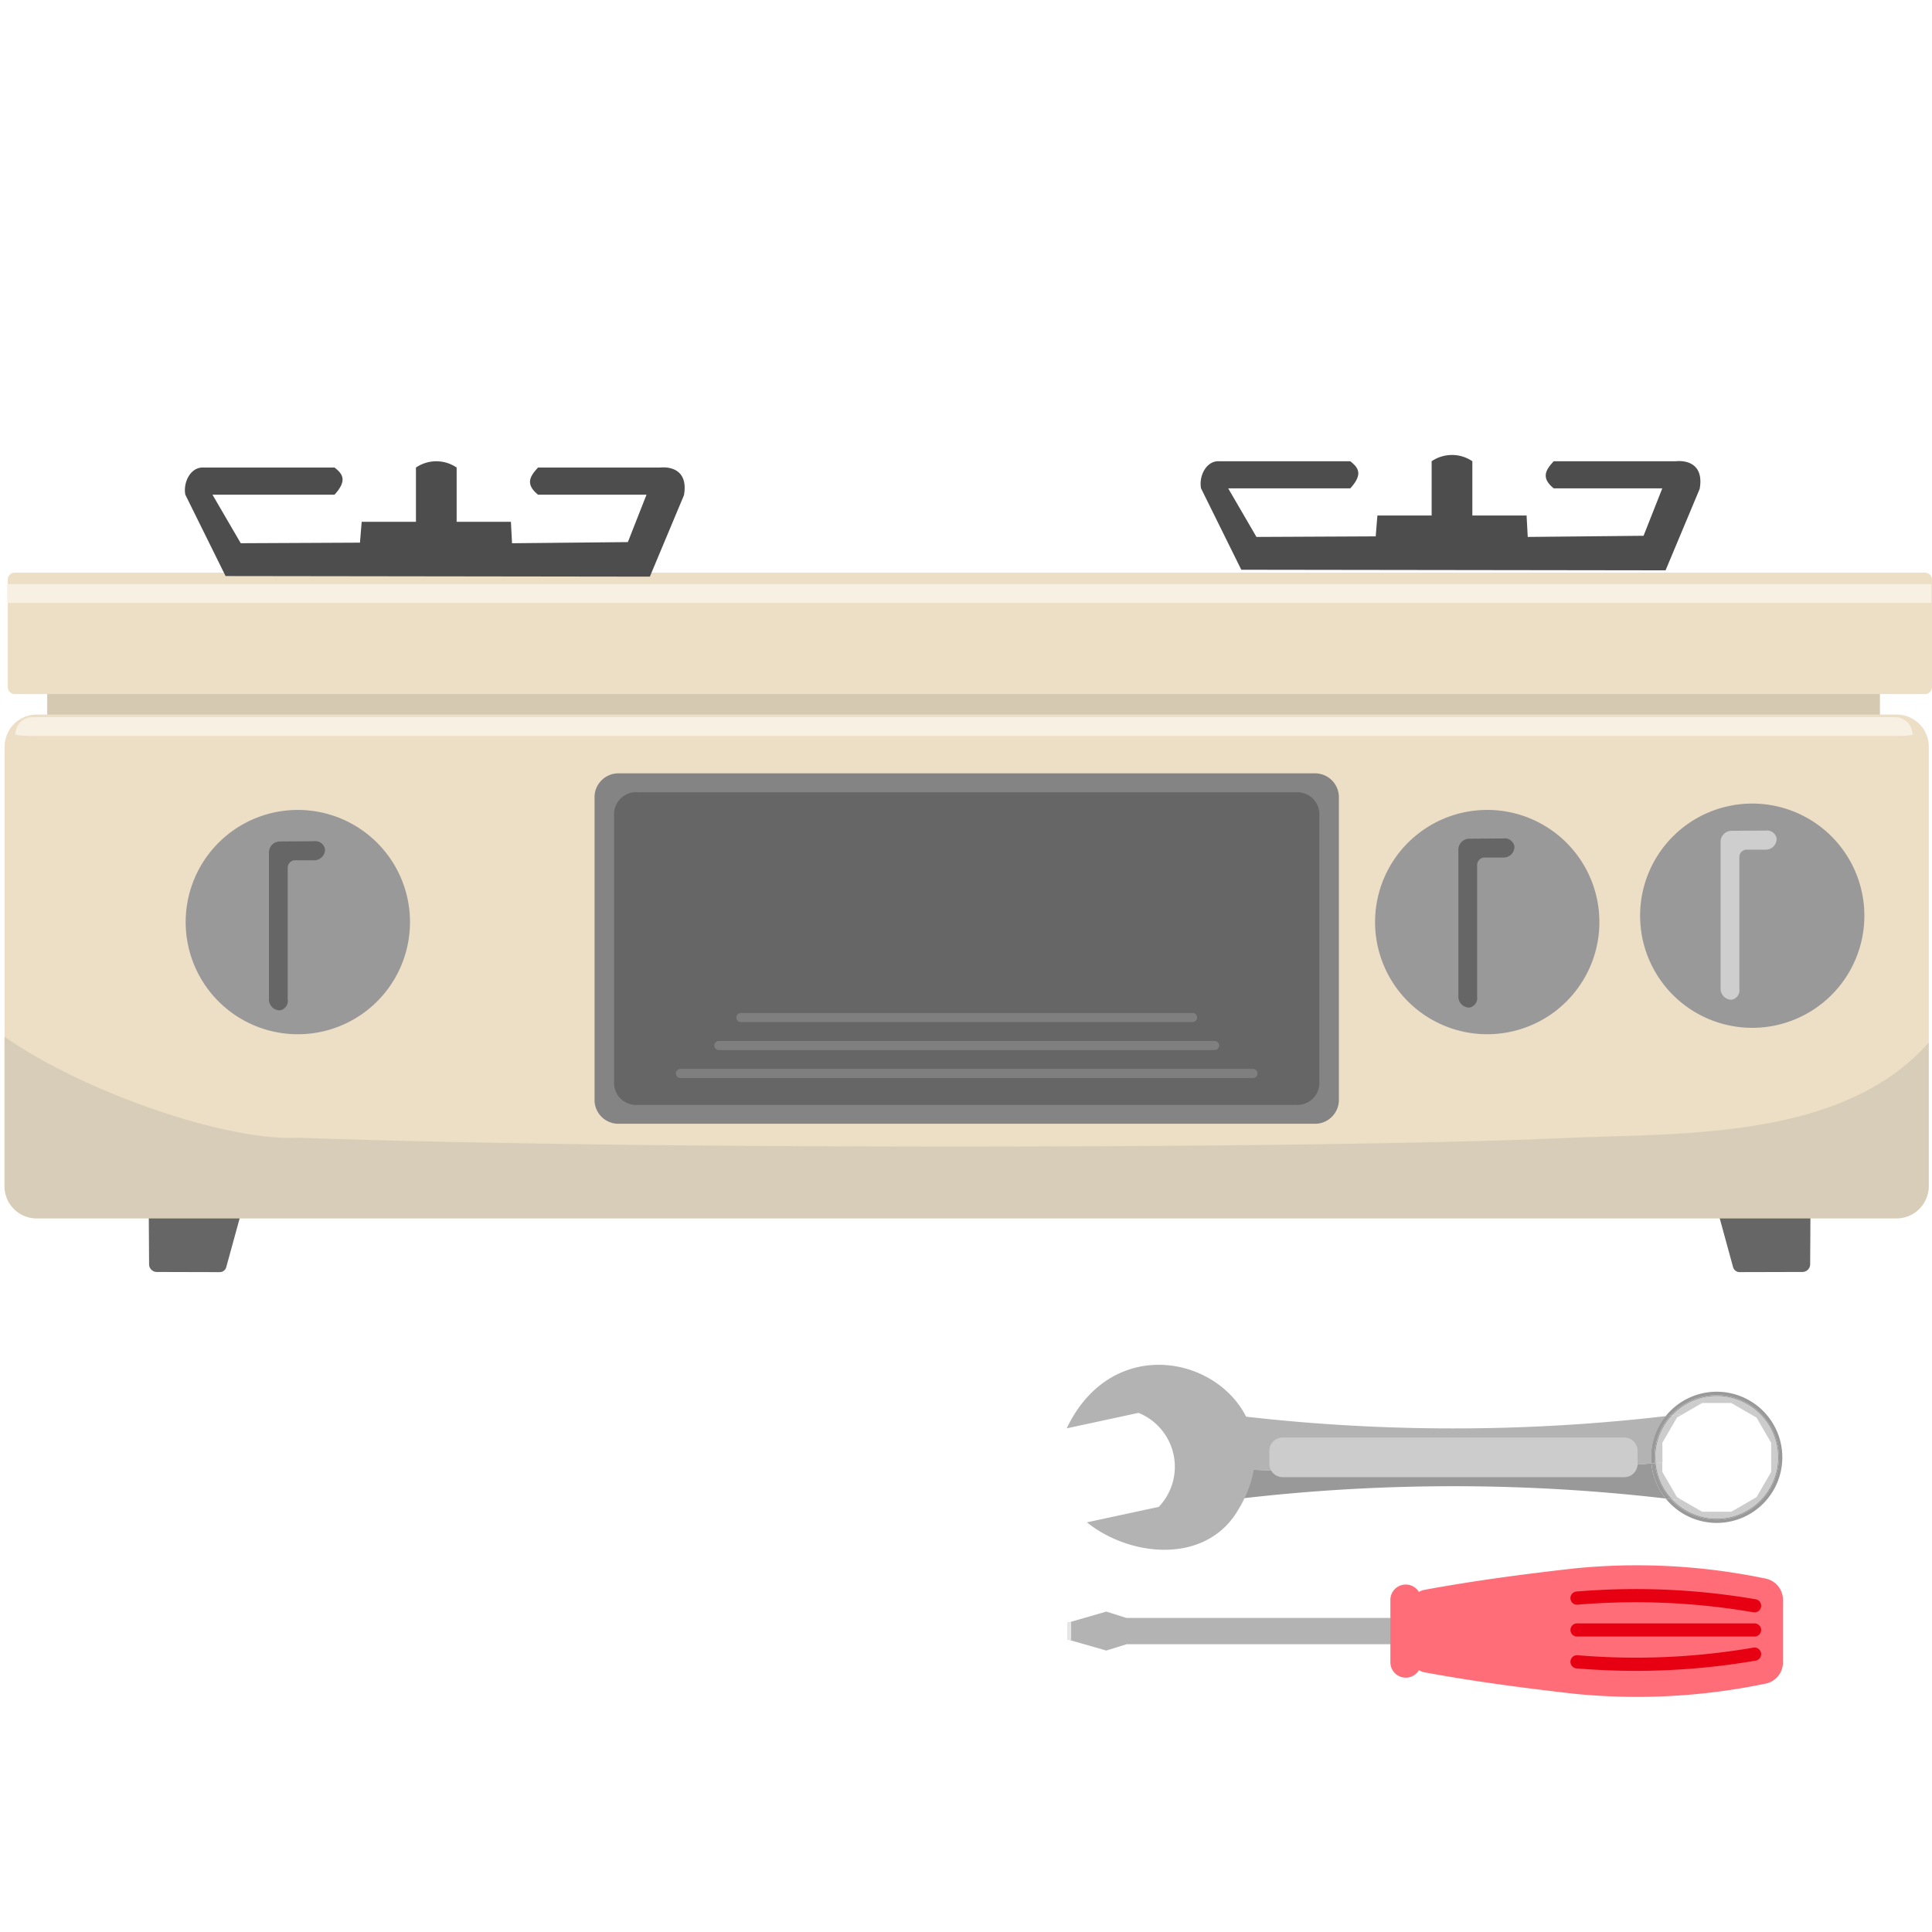 <svg xmlns="http://www.w3.org/2000/svg" xmlns:xlink="http://www.w3.org/1999/xlink" width="132" height="132" viewBox="0 0 132 132">
  <defs>
    <clipPath id="clip-path">
      <rect id="Rectangle_196" data-name="Rectangle 196" width="131.693" height="55.83" fill="none"/>
    </clipPath>
    <clipPath id="clip-path-3">
      <rect id="Rectangle_194" data-name="Rectangle 194" width="125.217" height="8.298" fill="none"/>
    </clipPath>
    <clipPath id="clip-path-4">
      <rect id="Rectangle_4681" data-name="Rectangle 4681" width="22.698" height="48.938" fill="none"/>
    </clipPath>
  </defs>
  <g id="Group_26" data-name="Group 26" transform="translate(-113.226 -1601.226)">
    <rect id="Rectangle_177" data-name="Rectangle 177" width="132" height="132" transform="translate(113.226 1601.226)" fill="#fff"/>
    <g id="Group_551" data-name="Group 551" transform="translate(113.532 1632.311)">
      <g id="Group_45" data-name="Group 45" clip-path="url(#clip-path)">
        <g id="Group_44" data-name="Group 44" transform="translate(0 0)">
          <g id="Group_43" data-name="Group 43" clip-path="url(#clip-path)">
            <path id="Path_129" data-name="Path 129" d="M9,46.426,9.028,50.9a.529.529,0,0,0,.529.527l4.3.011A.459.459,0,0,0,14.3,51.1l1.24-4.521,0,0Z" transform="translate(0.852 4.393)" fill="#666"/>
            <path id="Path_130" data-name="Path 130" d="M113.291,46.426l-.025,4.473a.528.528,0,0,1-.528.527l-4.3.011A.461.461,0,0,1,108,51.1l-1.238-4.521,0,0Z" transform="translate(10.104 4.393)" fill="#666"/>
            <g id="Group_42" data-name="Group 42" transform="translate(2.92 13.696)" opacity="0.929">
              <g id="Group_41" data-name="Group 41">
                <g id="Group_40" data-name="Group 40" clip-path="url(#clip-path-3)">
                  <path id="Path_131" data-name="Path 131" d="M3.152,12.513H127.4a.485.485,0,0,1,.485.486v7.328a.484.484,0,0,1-.485.485H3.152a.484.484,0,0,1-.485-.485V13a.485.485,0,0,1,.485-.486" transform="translate(-2.667 -12.513)" fill="#d2c5ac"/>
                </g>
              </g>
            </g>
            <path id="Path_132" data-name="Path 132" d="M.691,7.345h130.5a.484.484,0,0,1,.486.485v7.328a.484.484,0,0,1-.486.485H.691a.484.484,0,0,1-.485-.485V7.83a.484.484,0,0,1,.485-.485" transform="translate(0.019 0.695)" fill="#eddfc6"/>
            <path id="Path_133" data-name="Path 133" d="M2.218,16.2H129.266a2.205,2.205,0,0,1,2.21,2.209V48.371a2.205,2.205,0,0,1-2.21,2.209H2.218A2.2,2.2,0,0,1,.009,48.371V18.413A2.2,2.2,0,0,1,2.218,16.2" transform="translate(0.001 1.533)" fill="#eddfc6"/>
            <path id="Path_134" data-name="Path 134" d="M38.53,19.872H85.985a1.635,1.635,0,0,1,1.7,1.565V42.251a1.634,1.634,0,0,1-1.7,1.563H38.53a1.634,1.634,0,0,1-1.7-1.563V21.437a1.635,1.635,0,0,1,1.7-1.565" transform="translate(3.485 1.88)" fill="#848484"/>
            <path id="Path_135" data-name="Path 135" d="M39.649,21.054H84.635a1.508,1.508,0,0,1,1.6,1.4V41.013a1.507,1.507,0,0,1-1.6,1.4H39.649a1.508,1.508,0,0,1-1.6-1.4V22.45a1.508,1.508,0,0,1,1.6-1.4" transform="translate(3.601 1.992)" fill="#666"/>
            <line id="Line_11" data-name="Line 11" x2="39.121" transform="translate(46.183 42.258)" fill="none" stroke="#7f7f7f" stroke-linecap="round" stroke-linejoin="bevel" stroke-width="0.62"/>
            <line id="Line_12" data-name="Line 12" x2="33.878" transform="translate(48.804 40.348)" fill="none" stroke="#7f7f7f" stroke-linecap="round" stroke-linejoin="bevel" stroke-width="0.62"/>
            <line id="Line_13" data-name="Line 13" x2="30.863" transform="translate(50.312 38.438)" fill="none" stroke="#7f7f7f" stroke-linecap="round" stroke-linejoin="bevel" stroke-width="0.62"/>
            <path id="Path_136" data-name="Path 136" d="M117.411,29.422a7.661,7.661,0,1,1-7.661-7.664,7.661,7.661,0,0,1,7.661,7.664" transform="translate(9.662 2.059)" fill="#999"/>
            <path id="Path_137" data-name="Path 137" d="M110.945,24a.666.666,0,0,0-.755-.555l-2.332.014a.75.75,0,0,0-.744.75V34.253a.746.746,0,0,0,.744.747.652.652,0,0,0,.537-.747V25.259a.512.512,0,0,1,.512-.512h1.3a.734.734,0,0,0,.733-.747" transform="translate(10.137 2.218)" fill="#cecece"/>
            <path id="Path_138" data-name="Path 138" d="M100.873,29.813A7.663,7.663,0,1,1,98.629,24.4a7.662,7.662,0,0,1,2.244,5.416" transform="translate(8.096 2.096)" fill="#999"/>
            <path id="Path_139" data-name="Path 139" d="M94.578,24.494a.668.668,0,0,0-.755-.557l-2.332.016a.751.751,0,0,0-.744.75V34.746a.745.745,0,0,0,.744.745.65.65,0,0,0,.537-.745V25.752a.512.512,0,0,1,.512-.512h1.306a.732.732,0,0,0,.731-.745" transform="translate(8.588 2.264)" fill="#666"/>
            <path id="Path_140" data-name="Path 140" d="M26.636,29.813A7.663,7.663,0,1,1,24.391,24.4a7.654,7.654,0,0,1,2.245,5.417" transform="translate(1.07 2.096)" fill="#999"/>
            <path id="Path_141" data-name="Path 141" d="M20.338,24.666a.67.67,0,0,0-.755-.557l-2.33.016a.751.751,0,0,0-.745.75V34.918a.746.746,0,0,0,.745.747.651.651,0,0,0,.536-.747V25.923a.512.512,0,0,1,.512-.513h1.306a.731.731,0,0,0,.731-.744" transform="translate(1.562 2.281)" fill="#666"/>
            <path id="Path_142" data-name="Path 142" d="M0,36.309V46.518a2.2,2.2,0,0,0,2.209,2.209h127.05a2.2,2.2,0,0,0,2.207-2.209v-9.8c-5.8,6.545-16.482,6.185-24.368,6.492-15.536.754-63.466.861-87.017,0-4.755.27-14.505-3.014-20.08-6.9" transform="translate(0 3.436)" fill="#d8cdb8"/>
            <path id="Path_143" data-name="Path 143" d="M.244,8.058H131.561a.077.077,0,0,1,.077.076V9.27a.077.077,0,0,1-.077.077H.244A.075.075,0,0,1,.17,9.27V8.134a.075.075,0,0,1,.074-.076" transform="translate(0.016 0.762)" fill="#f8f0e3"/>
            <path id="Path_144" data-name="Path 144" d="M2.107,16.369H129.172a1.2,1.2,0,0,1,1.127,1.2,4.829,4.829,0,0,1-1.1.073c-.174,0-.455,0-.631,0H2.107a10.526,10.526,0,0,1-1.376-.058.07.07,0,0,1-.043-.067A1.152,1.152,0,0,1,1.77,16.371l.337,0" transform="translate(0.065 1.549)" fill="#f8f0e3"/>
            <path id="Path_145" data-name="Path 145" d="M21.485.822c.5.4.929.837,0,1.854H13.144l1.932,3.317,8.146-.039.117-1.424h3.708V.822a2.47,2.47,0,0,1,2.78,0V4.53h3.708l.077,1.464,7.913-.078L42.8,2.676H35.388c-.929-.752-.5-1.307,0-1.854h8.34c.881-.082,1.918.291,1.629,1.893L43.028,8.275,14.04,8.236l-2.75-5.56C11.128,1.849,11.64.8,12.49.822Z" transform="translate(1.066 0.037)" fill="#4d4d4d"/>
            <path id="Path_146" data-name="Path 146" d="M84.883.428c.5.406.929.838,0,1.854H76.542L78.473,5.6l8.147-.039.116-1.425h3.706V.428a2.473,2.473,0,0,1,2.781,0V4.136h3.706L97.008,5.6l7.913-.079L106.2,2.282H98.784c-.928-.752-.5-1.307,0-1.854h8.343c.879-.081,1.917.291,1.627,1.893l-2.329,5.561L77.437,7.842l-2.75-5.56c-.162-.828.348-1.872,1.2-1.854Z" transform="translate(7.066 0)" fill="#4d4d4d"/>
          </g>
        </g>
      </g>
    </g>
    <g id="Group_607" data-name="Group 607" transform="translate(186.105 1717.172) rotate(-90)">
      <g id="Group_606" data-name="Group 606" transform="translate(0 0)" clip-path="url(#clip-path-4)">
        <path id="Path_1504" data-name="Path 1504" d="M6.947,25.493H6.1a.474.474,0,0,1-.474-.474V4.13l-.433-1.4L5.959.067H7.084l.771,2.666L7.422,4.1V25.018a.474.474,0,0,1-.474.474" transform="translate(-2.017 -0.026)" fill="#b3b3b3"/>
        <path id="Path_1505" data-name="Path 1505" d="M8.8,49.545c-.586-5.269-1.123-8.45-1.487-10.426A1.692,1.692,0,0,0,5.669,37.9H3.34A1.693,1.693,0,0,0,1.7,39.119C1.333,41.095.8,44.276.21,49.545A43.071,43.071,0,0,0,.927,62.539,1.484,1.484,0,0,0,2.37,63.675H6.638a1.483,1.483,0,0,0,1.444-1.136A43.046,43.046,0,0,0,8.8,49.545" transform="translate(0 -14.736)" fill="#ff6e78"/>
        <path id="Path_1506" data-name="Path 1506" d="M7.479,38.286H3.216a1.048,1.048,0,1,1,0-2.1H7.479a1.048,1.048,0,1,1,0,2.1" transform="translate(-0.843 -14.07)" fill="#ff6e78"/>
        <line id="Line_15" data-name="Line 15" y1="12.128" transform="translate(4.582 34.869)" fill="none" stroke="#e60012" stroke-linecap="round" stroke-linejoin="round" stroke-width="0.901"/>
        <path id="Path_1507" data-name="Path 1507" d="M3.82,57.048a47.925,47.925,0,0,0,.524,12.128" transform="translate(-1.413 -22.179)" fill="none" stroke="#e60012" stroke-linecap="round" stroke-linejoin="round" stroke-width="0.901"/>
        <path id="Path_1508" data-name="Path 1508" d="M10.724,57.048A47.925,47.925,0,0,1,10.2,69.176" transform="translate(-3.966 -22.179)" fill="none" stroke="#e60012" stroke-linecap="round" stroke-linejoin="round" stroke-width="0.901"/>
        <path id="Path_1509" data-name="Path 1509" d="M7.6.332H6.325L6.4.067H7.526Z" transform="translate(-2.459 -0.026)" fill="#e6e6e6"/>
        <path id="Path_1510" data-name="Path 1510" d="M25.685,46.893c.138-.013.276-.02.417-.02a4.465,4.465,0,0,1,2.816,1,125.476,125.476,0,0,1,.121-30.016H25.35c-.216,3.715-.336,7.854-.336,12.216,0,6.267.248,12.073.671,16.824" transform="translate(-9.725 -6.941)" fill="#b3b3b3"/>
        <path id="Path_1511" data-name="Path 1511" d="M24.509,46.893c-.423-4.752-.671-10.557-.671-16.824,0-4.362.12-8.5.336-12.216H21.99a125.476,125.476,0,0,1,.121,30.016,4.461,4.461,0,0,1,2.4-.976" transform="translate(-8.549 -6.941)" fill="#999"/>
        <path id="Path_1512" data-name="Path 1512" d="M25.489,47.812h.885a.916.916,0,0,0,.913-.913V23.564a.915.915,0,0,0-.913-.913h-.885a.916.916,0,0,0-.913.913V46.9a.916.916,0,0,0,.913.913" transform="translate(-9.555 -8.806)" fill="#ccc"/>
        <path id="Path_1513" data-name="Path 1513" d="M18.729,11.426C27.186,17.151,33.807,4.325,24.755,0l1.058,4.907A3.972,3.972,0,0,1,19.39,6.292q-.528-2.454-1.057-4.908c-2.262,2.8-2.868,7.691.4,10.042" transform="translate(-6.398 0)" fill="#b3b3b3"/>
        <path id="Path_1514" data-name="Path 1514" d="M19.95,70.73A4.184,4.184,0,1,0,27,67.686c.023.189.045.378.068.567h-.078l.855,1.482v1.99l-1,1.724-1.724,1H23.138l-1.724-1-1-1.724v-1.99l.855-1.482H21.2c.023-.189.045-.378.068-.567A4.174,4.174,0,0,0,19.95,70.73" transform="translate(-7.756 -26.315)" fill="#ccc"/>
        <path id="Path_1515" data-name="Path 1515" d="M22.068,67.541l.14-.243,1.724-1h.647q-.021-.224-.042-.45a4.168,4.168,0,0,0-2.478,1.121c-.023.189-.045.378-.068.567Z" transform="translate(-8.549 -25.602)" fill="#ccc"/>
        <path id="Path_1516" data-name="Path 1516" d="M27.542,66.29l1.724,1,.14.243h.078c-.024-.189-.046-.378-.068-.567a4.168,4.168,0,0,0-2.868-1.14c-.132,0-.262.007-.391.019q.021.226.042.45Z" transform="translate(-10.169 -25.59)" fill="#ccc"/>
        <path id="Path_1517" data-name="Path 1517" d="M28.192,70.448A4.249,4.249,0,1,1,21.087,67.3c.013-.114.028-.228.041-.342a4.482,4.482,0,1,0,5.631,0c.013.114.028.228.041.342a4.238,4.238,0,0,1,1.392,3.145" transform="translate(-7.566 -26.033)" fill="#999"/>
        <path id="Path_1518" data-name="Path 1518" d="M24.581,65.6c-.007-.078-.014-.155-.021-.233a4.457,4.457,0,0,0-2.4.976c-.013.114-.027.228-.04.342a4.234,4.234,0,0,1,2.46-1.084" transform="translate(-8.6 -25.412)" fill="#999"/>
        <path id="Path_1519" data-name="Path 1519" d="M26.112,65.353c.007.078.014.155.021.233.13-.012.262-.019.4-.019a4.232,4.232,0,0,1,2.856,1.1c-.013-.114-.028-.229-.04-.342a4.465,4.465,0,0,0-2.816-1c-.141,0-.28.007-.417.02" transform="translate(-10.152 -25.4)" fill="#999"/>
        <path id="Path_1520" data-name="Path 1520" d="M28.275,70.665a4.184,4.184,0,1,1-7.052-3.044c0-.034.008-.068.012-.1a4.249,4.249,0,1,0,5.713,0c0,.034.008.068.012.1a4.174,4.174,0,0,1,1.315,3.044" transform="translate(-7.715 -26.25)" fill="#999"/>
        <path id="Path_1521" data-name="Path 1521" d="M22.1,66.932a4.167,4.167,0,0,1,2.478-1.122c0-.021,0-.043-.006-.065a4.234,4.234,0,0,0-2.46,1.084c0,.034-.008.068-.012.1" transform="translate(-8.592 -25.561)" fill="#999"/>
        <path id="Path_1522" data-name="Path 1522" d="M26.542,65.78a4.171,4.171,0,0,1,2.869,1.14c0-.034-.009-.068-.012-.1a4.235,4.235,0,0,0-2.857-1.1c-.134,0-.266.007-.4.019,0,.022,0,.043.006.065.128-.012.259-.019.39-.019" transform="translate(-10.165 -25.549)" fill="#999"/>
      </g>
    </g>
  </g>
</svg>
